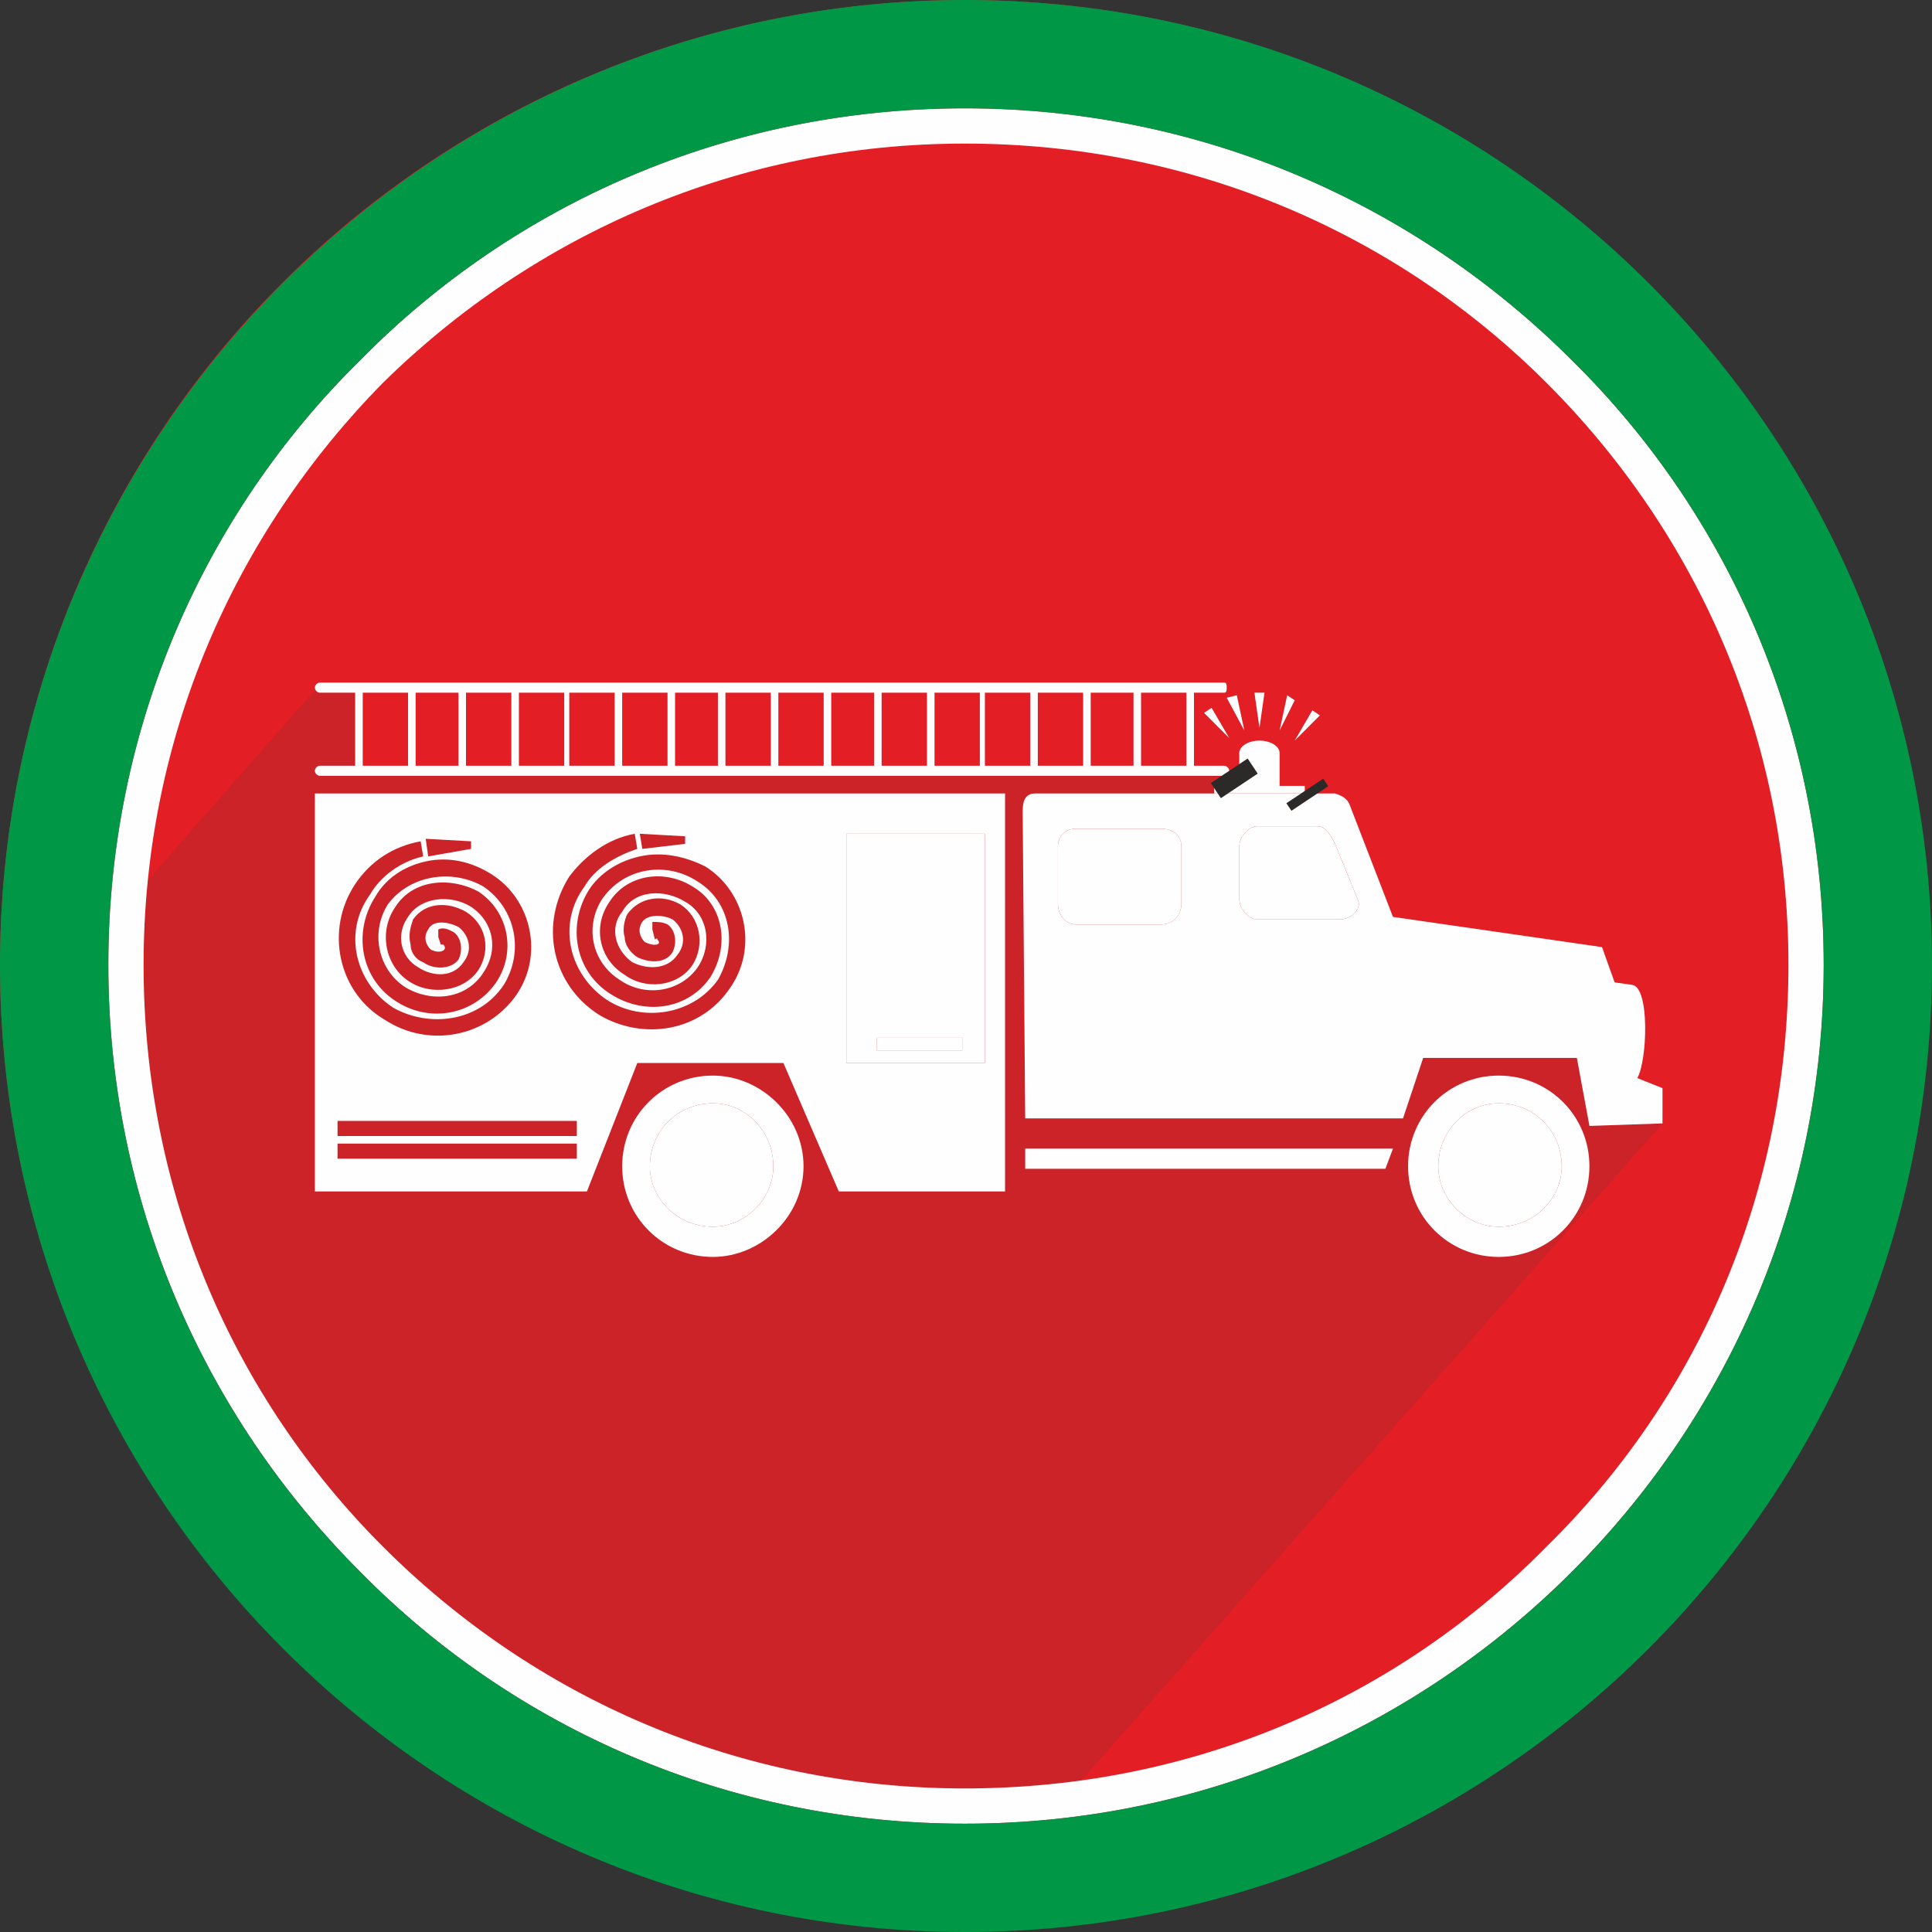 <?xml version="1.0" ?><!DOCTYPE svg  PUBLIC '-//W3C//DTD SVG 1.1//EN'  'http://www.w3.org/Graphics/SVG/1.1/DTD/svg11.dtd'><svg enable-background="new 0 0 85.039 85.039" height="85.039px" id="Layer_1" version="1.1" viewBox="0 0 85.039 85.039" width="85.039px" xml:space="preserve" xmlns="http://www.w3.org/2000/svg" xmlns:xlink="http://www.w3.org/1999/xlink"><rect x="0" y="0" width="85.039" height="85.039" fill="#333333" stroke="none"/><g id="Layer_x0020_1"><g id="_101239434864"><circle cx="42.464" cy="42.465" fill="#E31E24" r="42.464"/><path d="M47.343,40.691h3.77c0.554,0,0.887-0.444,0.887-0.888v-2.55    c0-0.443-0.333-0.776-0.887-0.776h-3.77c-0.444,0-0.776,0.333-0.776,0.776v2.55C46.567,40.246,46.899,40.691,47.343,40.691z" fill="#434242" fill-opacity="0.149"/><path d="M71.846,43.351l-0.776-0.11l-0.555-1.553l-9.202-1.33l-1.885-4.878    c-0.111-0.333-0.333-0.444-0.665-0.555h-1.22l0.11,0.222l-0.11-0.222H45.569h11.975l-0.111-0.111v-0.222h-1.108v-1.441    c0-0.332-0.443-0.554-0.887-0.554c-0.444,0-0.888,0.222-0.888,0.554v1.441l-0.443-0.665c0-0.11-0.11-0.222-0.222-0.222h-1.33    V30.49h1.33c0.111,0,0.111-0.111,0.111-0.223c0-0.11,0-0.222-0.111-0.222H14.081c-0.111,0-0.223,0.111-0.223,0.222v0.111    L0.111,46.012c1.774,21.62,19.625,38.584,41.577,39.027l31.488-35.59v-1.553l-1.108-0.443    C72.511,46.677,72.621,43.462,71.846,43.351z M50.225,30.49h1.996v3.215h-1.996V30.49z M48.008,30.49h1.885v3.215h-1.885V30.49z     M45.68,30.49h1.995v3.215H45.68V30.49z M54.549,37.253c0-0.443,0.443-0.887,0.776-0.887h2.661c0.332,0,0.555,0.332,0.776,0.776    l0.997,2.438c0.222,0.443-0.332,0.888-0.775,0.888h-3.659c-0.333,0-0.776-0.444-0.776-0.888V37.253z M46.567,37.253    c0-0.443,0.332-0.776,0.776-0.776h3.77c0.554,0,0.887,0.333,0.887,0.776v2.55c0,0.443-0.333,0.888-0.887,0.888h-3.77    c-0.444,0-0.776-0.444-0.776-0.888V37.253z M43.351,30.49h1.996v3.215h-1.996V30.49z M41.134,30.49h1.995v3.215h-1.995V30.49z     M38.806,30.49h1.995v3.215h-1.995V30.49z M36.588,30.49h1.885v3.215h-1.885V30.49z M34.26,30.49h1.995v3.215H34.26V30.49z     M31.931,30.49h1.996v3.215h-1.996V30.49z M29.714,30.49h1.885v3.215h-1.885V30.49z M27.386,30.49h1.995v3.215h-1.995V30.49z     M25.057,30.49h1.996v3.215h-1.996V30.49z M22.84,30.49h1.995v3.215H22.84V30.49z M20.511,30.49h1.996v3.215h-1.996V30.49z     M18.294,30.49h1.885v3.215h-1.885V30.49z M15.966,30.49h1.995v3.215h-1.995V30.49z M31.377,55.325    c-2.218,0-3.991-1.773-3.991-3.991s1.773-3.991,3.991-3.991c2.106,0,3.991,1.773,3.991,3.991S33.484,55.325,31.377,55.325z     M44.239,52.443H36.92l-2.438-5.654h-6.431l-2.218,5.654H13.859V34.925h30.38V52.443z M60.98,51.445H45.125v-0.887h16.188    L60.98,51.445z M65.969,55.325c-2.217,0-3.991-1.773-3.991-3.991s1.774-3.991,3.991-3.991c2.218,0,3.991,1.773,3.991,3.991    S68.187,55.325,65.969,55.325z" fill="#434242" fill-opacity="0.149"/><path d="M65.969,47.343c-2.217,0-3.991,1.773-3.991,3.991s1.774,3.991,3.991,3.991    c2.218,0,3.991-1.773,3.991-3.991S68.187,47.343,65.969,47.343z M65.969,53.995c-1.441,0-2.661-1.22-2.661-2.661    c0-1.553,1.22-2.771,2.661-2.771c1.553,0,2.772,1.219,2.772,2.771C68.741,52.776,67.522,53.995,65.969,53.995z" fill="#434242" fill-opacity="0.149"/><path d="M55.325,40.469h3.659c0.443,0,0.997-0.444,0.775-0.888l-0.997-2.438    c-0.222-0.444-0.444-0.776-0.776-0.776h-2.661c-0.333,0-0.776,0.443-0.776,0.887v2.328C54.549,40.025,54.992,40.469,55.325,40.469    z" fill="#434242" fill-opacity="0.149"/><polygon fill="#434242" fill-opacity="0.149" points="58.097,31.488 57.765,31.266 56.989,32.597   "/><polygon fill="#434242" fill-opacity="0.149" points="52.997,31.377 54.106,32.486 53.329,31.156   "/><path d="M65.969,48.563c-1.441,0-2.661,1.219-2.661,2.771c0,1.441,1.22,2.661,2.661,2.661    c1.553,0,2.772-1.22,2.772-2.661C68.741,49.781,67.522,48.563,65.969,48.563z" fill="#434242" fill-opacity="0.149"/><polygon fill="#434242" fill-opacity="0.149" points="56.656,30.601 56.323,32.154 56.989,30.823   "/><polygon fill="#434242" fill-opacity="0.149" points="54.771,32.154 54.439,30.601 53.995,30.712   "/><path d="M31.377,48.563c-1.553,0-2.772,1.219-2.772,2.771c0,1.441,1.22,2.661,2.772,2.661    c1.441,0,2.661-1.22,2.661-2.661C34.038,49.781,32.819,48.563,31.377,48.563z" fill="#434242" fill-opacity="0.149"/><polygon fill="#434242" fill-opacity="0.149" points="55.658,30.49 55.215,30.49 55.437,32.042   "/><polygon fill="#434242" fill-opacity="0.149" points="30.157,37.143 30.157,36.81 28.161,36.698 28.273,37.365   "/><path d="M43.351,36.698h-6.098v10.09h6.098V36.698z M42.354,46.234h-3.771V45.68h3.771    V46.234z" fill="#434242" fill-opacity="0.149"/><rect fill="#434242" fill-opacity="0.149" height="0.554" width="3.771" x="38.583" y="45.68"/><path d="M26.388,44.682c1.885,1.108,4.435,0.776,5.766-1.22    c1.219-1.774,0.665-4.213-1.109-5.322c-0.887-0.443-1.885-0.665-2.883-0.443s-1.773,0.776-2.217,1.441    c-0.998,1.553-0.666,3.659,0.997,4.657c1.441,0.887,3.326,0.665,4.324-0.776c0.888-1.441,0.555-3.216-0.775-3.991    c-1.22-0.776-2.883-0.555-3.659,0.665c-0.776,1.108-0.443,2.55,0.665,3.215c0.887,0.666,2.328,0.555,2.994-0.443    c0.554-0.887,0.332-2.106-0.555-2.661c-0.776-0.443-1.774-0.332-2.328,0.443c-0.111,0.223-0.222,0.666-0.111,0.998    c0,0.333,0.222,0.666,0.555,0.888c0.443,0.222,1.22,0.332,1.552-0.222c0.222-0.444,0.111-0.998-0.222-1.22    c-0.222-0.111-0.443-0.111-0.665-0.111v0.333l0.111,0.443c0,0,0.11-0.111,0.11,0c0.222,0.222-0.11,0.332-0.555,0.11    c-0.222-0.222-0.332-0.554-0.11-0.887s0.887-0.333,1.33-0.11c0.443,0.332,0.665,0.997,0.222,1.552    c-0.443,0.665-1.33,0.665-1.995,0.333c-0.776-0.555-0.998-1.553-0.443-2.218c0.554-0.998,1.885-0.998,2.771-0.443    c0.998,0.554,1.22,1.885,0.555,2.883c-0.776,1.108-2.329,1.33-3.438,0.554c-1.22-0.775-1.552-2.328-0.776-3.548    c0.998-1.441,2.883-1.663,4.214-0.775c1.441,0.887,1.773,2.771,0.887,4.323c-1.108,1.553-3.326,1.885-4.879,0.888    c-1.663-1.109-2.217-3.326-0.997-4.989c0.443-0.776,1.33-1.331,2.328-1.663l-0.111-0.666c-1.22,0.222-2.217,0.998-2.883,1.885    C23.727,40.691,24.281,43.351,26.388,44.682z" fill="#434242" fill-opacity="0.149"/><path d="M31.377,47.343c-2.218,0-3.991,1.773-3.991,3.991s1.773,3.991,3.991,3.991    c2.106,0,3.991-1.773,3.991-3.991S33.484,47.343,31.377,47.343z M31.377,53.995c-1.553,0-2.772-1.22-2.772-2.661    c0-1.553,1.22-2.771,2.772-2.771c1.441,0,2.661,1.219,2.661,2.771C34.038,52.776,32.819,53.995,31.377,53.995z" fill="#434242" fill-opacity="0.149"/><polygon fill="#434242" fill-opacity="0.149" points="20.734,37.365 20.734,37.031 18.738,36.92 18.848,37.697   "/><path d="M13.859,52.443h11.975l2.218-5.654h6.431l2.438,5.654h7.318V34.925h-30.38V52.443z     M37.253,36.698h6.098v10.09h-6.098V36.698z M30.157,36.81v0.333l-1.885,0.222l-0.111-0.666L30.157,36.81z M25.057,38.583    c0.666-0.887,1.663-1.663,2.883-1.885l0.111,0.666c-0.998,0.332-1.885,0.887-2.328,1.663c-1.22,1.663-0.666,3.88,0.997,4.989    c1.553,0.997,3.771,0.665,4.879-0.888c0.887-1.552,0.555-3.437-0.887-4.323c-1.331-0.888-3.216-0.666-4.214,0.775    c-0.775,1.22-0.443,2.772,0.776,3.548c1.108,0.776,2.661,0.555,3.438-0.554c0.665-0.998,0.443-2.329-0.555-2.883    c-0.887-0.555-2.218-0.555-2.771,0.443c-0.555,0.665-0.333,1.663,0.443,2.218c0.665,0.332,1.552,0.332,1.995-0.333    c0.443-0.555,0.222-1.22-0.222-1.552c-0.443-0.223-1.108-0.223-1.33,0.11s-0.111,0.665,0.11,0.887    c0.444,0.222,0.776,0.111,0.555-0.11c0-0.111-0.11,0-0.11,0l-0.111-0.443v-0.333c0.222,0,0.443,0,0.665,0.111    c0.333,0.222,0.443,0.775,0.222,1.22c-0.332,0.554-1.108,0.443-1.552,0.222c-0.333-0.222-0.555-0.555-0.555-0.888    c-0.11-0.332,0-0.775,0.111-0.998c0.554-0.775,1.552-0.887,2.328-0.443c0.887,0.555,1.108,1.774,0.555,2.661    c-0.666,0.998-2.107,1.109-2.994,0.443c-1.108-0.665-1.441-2.106-0.665-3.215c0.776-1.22,2.439-1.441,3.659-0.665    c1.33,0.775,1.663,2.55,0.775,3.991c-0.998,1.441-2.883,1.663-4.324,0.776c-1.663-0.998-1.995-3.104-0.997-4.657    c0.443-0.665,1.219-1.22,2.217-1.441s1.996,0,2.883,0.443c1.774,1.109,2.328,3.548,1.109,5.322    c-1.331,1.996-3.881,2.328-5.766,1.22C24.281,43.351,23.727,40.691,25.057,38.583z M20.734,37.031v0.333l-1.886,0.332l-0.11-0.776    L20.734,37.031z M15.633,38.916c0.665-0.998,1.663-1.663,2.883-1.885l0.11,0.665c-0.997,0.222-1.885,0.887-2.328,1.663    c-1.22,1.663-0.665,3.881,0.998,4.989c1.552,0.888,3.77,0.665,4.878-0.998c0.888-1.44,0.555-3.326-0.887-4.323    c-1.33-0.776-3.215-0.555-4.213,0.775c-0.776,1.22-0.443,2.883,0.776,3.659c1.108,0.665,2.66,0.555,3.437-0.665    c0.665-0.998,0.443-2.218-0.554-2.883c-0.888-0.555-2.218-0.443-2.772,0.443c-0.554,0.776-0.332,1.774,0.443,2.218    c0.666,0.443,1.553,0.443,1.996-0.222c0.443-0.555,0.222-1.22-0.222-1.553c-0.443-0.222-1.108-0.332-1.331,0.111    c-0.222,0.332-0.11,0.665,0.111,0.887c0.443,0.222,0.776,0,0.555-0.222h-0.111l-0.11-0.333v-0.332c0.222-0.111,0.443,0,0.665,0.11    c0.332,0.222,0.443,0.776,0.222,1.22c-0.333,0.443-1.108,0.443-1.553,0.111c-0.332-0.111-0.554-0.443-0.554-0.776    c-0.111-0.443,0-0.776,0.11-1.108c0.555-0.776,1.553-0.776,2.328-0.333c0.888,0.555,1.109,1.663,0.555,2.55    c-0.665,0.998-2.106,1.109-2.993,0.555c-1.109-0.665-1.441-2.218-0.665-3.326c0.775-1.22,2.438-1.331,3.658-0.665    c1.331,0.887,1.663,2.661,0.776,3.991c-0.998,1.441-2.883,1.773-4.324,0.887c-1.663-0.998-1.996-3.104-0.998-4.656    c0.443-0.776,1.22-1.331,2.218-1.553s1.996,0,2.883,0.555c1.773,1.108,2.328,3.548,1.108,5.322    c-1.33,1.885-3.881,2.328-5.766,1.108C14.857,43.684,14.303,40.912,15.633,38.916z M14.857,49.338H25.39v0.665H14.857V49.338z     M14.857,50.336H25.39v0.665H14.857V50.336z" fill="#434242" fill-opacity="0.149"/><rect fill="#434242" fill-opacity="0.149" height="0.665" width="10.533" x="14.857" y="50.336"/><path d="M16.963,44.904c1.885,1.22,4.436,0.776,5.766-1.108    c1.22-1.774,0.665-4.214-1.108-5.322c-0.887-0.555-1.885-0.776-2.883-0.555s-1.774,0.776-2.218,1.553    c-0.998,1.552-0.665,3.658,0.998,4.656c1.441,0.887,3.326,0.555,4.324-0.887c0.887-1.33,0.555-3.104-0.776-3.991    c-1.22-0.666-2.883-0.555-3.658,0.665c-0.776,1.108-0.444,2.661,0.665,3.326c0.887,0.555,2.328,0.443,2.993-0.555    c0.555-0.887,0.333-1.995-0.555-2.55c-0.775-0.443-1.773-0.443-2.328,0.333c-0.11,0.332-0.222,0.665-0.11,1.108    c0,0.333,0.222,0.665,0.554,0.776c0.444,0.332,1.22,0.332,1.553-0.111c0.222-0.443,0.11-0.998-0.222-1.22    c-0.222-0.11-0.443-0.222-0.665-0.11v0.332l0.11,0.333h0.111c0.222,0.222-0.111,0.443-0.555,0.222    c-0.222-0.222-0.333-0.555-0.111-0.887c0.223-0.443,0.888-0.333,1.331-0.111c0.443,0.333,0.665,0.998,0.222,1.553    c-0.443,0.665-1.33,0.665-1.996,0.222c-0.775-0.443-0.997-1.441-0.443-2.218c0.555-0.887,1.885-0.998,2.772-0.443    c0.997,0.665,1.219,1.885,0.554,2.883c-0.776,1.22-2.328,1.33-3.437,0.665c-1.22-0.776-1.553-2.439-0.776-3.659    c0.998-1.33,2.883-1.552,4.213-0.775c1.441,0.997,1.774,2.883,0.887,4.323c-1.108,1.663-3.326,1.886-4.878,0.998    c-1.663-1.108-2.218-3.326-0.998-4.989c0.443-0.776,1.331-1.441,2.328-1.663l-0.11-0.665c-1.22,0.222-2.218,0.887-2.883,1.885    C14.303,40.912,14.857,43.684,16.963,44.904z" fill="#434242" fill-opacity="0.149"/><rect fill="#434242" fill-opacity="0.149" height="0.665" width="10.533" x="14.857" y="49.338"/><polygon fill="#434242" fill-opacity="0.149" points="45.125,51.445 60.98,51.445 61.313,50.558 45.125,50.558   "/><g><path d="M42.464,4.768c-10.422,0-19.846,4.213-26.609,11.087C8.981,22.618,4.768,32.042,4.768,42.464     s4.213,19.847,11.087,26.721c6.764,6.874,16.188,11.087,26.609,11.087s19.847-4.213,26.721-11.087s11.087-16.299,11.087-26.721     s-4.213-19.846-11.087-26.609C62.311,8.981,52.886,4.768,42.464,4.768z M68.075,68.075C61.534,74.728,52.554,78.72,42.464,78.72     c-9.979,0-18.959-3.992-25.611-10.645C10.311,61.534,6.32,52.554,6.32,42.464c0-9.979,3.991-18.959,10.533-25.611     C23.505,10.311,32.486,6.32,42.464,6.32c10.09,0,19.07,3.991,25.611,10.533c6.652,6.652,10.645,15.633,10.645,25.611     C78.72,52.554,74.728,61.534,68.075,68.075z" fill="#FEFEFE"/><path d="M42.464,0C19.071,0,0,19.071,0,42.464c0,23.505,19.07,42.575,42.464,42.575     c23.505,0,42.575-19.07,42.575-42.575C85.039,19.071,65.969,0,42.464,0z M69.185,69.185     c-6.874,6.874-16.299,11.087-26.721,11.087s-19.846-4.213-26.609-11.087C8.981,62.311,4.768,52.886,4.768,42.464     s4.213-19.846,11.087-26.609C22.618,8.981,32.042,4.768,42.464,4.768s19.847,4.213,26.721,11.087     c6.874,6.764,11.087,16.188,11.087,26.609S76.059,62.311,69.185,69.185z" fill="#009846"/></g><g><g><rect fill="#FEFEFE" height="0.554" width="3.771" x="38.583" y="45.68"/><path d="M13.859,52.443h11.975l2.218-5.654h6.431l2.438,5.654h7.318V34.925h-30.38V52.443z M37.253,36.698h6.098      v10.09h-6.098V36.698z M30.157,36.81v0.333l-1.885,0.222l-0.111-0.666L30.157,36.81z M25.057,38.583      c0.666-0.887,1.663-1.663,2.883-1.885l0.111,0.666c-0.998,0.332-1.885,0.887-2.328,1.663c-1.22,1.663-0.666,3.88,0.997,4.989      c1.553,0.997,3.771,0.665,4.879-0.888c0.887-1.552,0.555-3.437-0.887-4.323c-1.331-0.888-3.216-0.666-4.214,0.775      c-0.775,1.22-0.443,2.772,0.776,3.548c1.108,0.776,2.661,0.555,3.438-0.554c0.665-0.998,0.443-2.329-0.555-2.883      c-0.887-0.555-2.218-0.555-2.771,0.443c-0.555,0.665-0.333,1.663,0.443,2.218c0.665,0.332,1.552,0.332,1.995-0.333      c0.443-0.555,0.222-1.22-0.222-1.552c-0.443-0.223-1.108-0.223-1.33,0.11s-0.111,0.665,0.11,0.887      c0.444,0.222,0.776,0.111,0.555-0.11c0-0.111-0.11,0-0.11,0l-0.111-0.443v-0.333c0.222,0,0.443,0,0.665,0.111      c0.333,0.222,0.443,0.775,0.222,1.22c-0.332,0.554-1.108,0.443-1.552,0.222c-0.333-0.222-0.555-0.555-0.555-0.888      c-0.11-0.332,0-0.775,0.111-0.998c0.554-0.775,1.552-0.887,2.328-0.443c0.887,0.555,1.108,1.774,0.555,2.661      c-0.666,0.998-2.107,1.109-2.994,0.443c-1.108-0.665-1.441-2.106-0.665-3.215c0.776-1.22,2.439-1.441,3.659-0.665      c1.33,0.775,1.663,2.55,0.775,3.991c-0.998,1.441-2.883,1.663-4.324,0.776c-1.663-0.998-1.995-3.104-0.997-4.657      c0.443-0.665,1.219-1.22,2.217-1.441s1.996,0,2.883,0.443c1.774,1.109,2.328,3.548,1.109,5.322      c-1.331,1.996-3.881,2.328-5.766,1.22C24.281,43.351,23.727,40.691,25.057,38.583z M20.734,37.031v0.333l-1.886,0.332      l-0.11-0.776L20.734,37.031z M15.633,38.916c0.665-0.998,1.663-1.663,2.883-1.885l0.11,0.665      c-0.997,0.222-1.885,0.887-2.328,1.663c-1.22,1.663-0.665,3.881,0.998,4.989c1.552,0.888,3.77,0.665,4.878-0.998      c0.888-1.44,0.555-3.326-0.887-4.323c-1.33-0.776-3.215-0.555-4.213,0.775c-0.776,1.22-0.443,2.883,0.776,3.659      c1.108,0.665,2.66,0.555,3.437-0.665c0.665-0.998,0.443-2.218-0.554-2.883c-0.888-0.555-2.218-0.443-2.772,0.443      c-0.554,0.776-0.332,1.774,0.443,2.218c0.666,0.443,1.553,0.443,1.996-0.222c0.443-0.555,0.222-1.22-0.222-1.553      c-0.443-0.222-1.108-0.332-1.331,0.111c-0.222,0.332-0.11,0.665,0.111,0.887c0.443,0.222,0.776,0,0.555-0.222h-0.111      l-0.11-0.333v-0.332c0.222-0.111,0.443,0,0.665,0.11c0.332,0.222,0.443,0.776,0.222,1.22c-0.333,0.443-1.108,0.443-1.553,0.111      c-0.332-0.111-0.554-0.443-0.554-0.776c-0.111-0.443,0-0.776,0.11-1.108c0.555-0.776,1.553-0.776,2.328-0.333      c0.888,0.555,1.109,1.663,0.555,2.55c-0.665,0.998-2.106,1.109-2.993,0.555c-1.109-0.665-1.441-2.218-0.665-3.326      c0.775-1.22,2.438-1.331,3.658-0.665c1.331,0.887,1.663,2.661,0.776,3.991c-0.998,1.441-2.883,1.773-4.324,0.887      c-1.663-0.998-1.996-3.104-0.998-4.656c0.443-0.776,1.22-1.331,2.218-1.553s1.996,0,2.883,0.555      c1.773,1.108,2.328,3.548,1.108,5.322c-1.33,1.885-3.881,2.328-5.766,1.108C14.857,43.684,14.303,40.912,15.633,38.916z       M14.857,49.338H25.39v0.665H14.857V49.338z M14.857,50.336H25.39v0.665H14.857V50.336z" fill="#FEFEFE"/><path d="M43.351,36.698h-6.098v10.09h6.098V36.698z M42.354,46.234h-3.771V45.68h3.771V46.234z" fill="#FEFEFE"/><path d="M51.113,36.477h-3.77c-0.444,0-0.776,0.333-0.776,0.776v2.55c0,0.443,0.332,0.888,0.776,0.888h3.77      c0.554,0,0.887-0.444,0.887-0.888v-2.55C51.999,36.81,51.666,36.477,51.113,36.477z" fill="#FEFEFE"/><path d="M71.846,43.351l-0.776-0.11l-0.555-1.553l-9.202-1.33l-1.885-4.878      c-0.111-0.333-0.333-0.444-0.665-0.555H45.569c-0.443,0-0.555,0.332-0.555,0.776l0.111,13.526h16.631l0.887-2.661h6.764      l0.554,2.993l3.216-0.11v-1.553l-1.108-0.443C72.511,46.677,72.621,43.462,71.846,43.351z M51.999,39.803      c0,0.443-0.333,0.888-0.887,0.888h-3.77c-0.444,0-0.776-0.444-0.776-0.888v-2.55c0-0.443,0.332-0.776,0.776-0.776h3.77      c0.554,0,0.887,0.333,0.887,0.776V39.803z M58.985,40.469h-3.659c-0.333,0-0.776-0.444-0.776-0.888v-2.328      c0-0.443,0.443-0.887,0.776-0.887h2.661c0.332,0,0.555,0.332,0.776,0.776l0.997,2.438      C59.982,40.025,59.428,40.469,58.985,40.469z" fill="#FEFEFE"/><polygon fill="#FEFEFE" points="45.125,51.445 60.98,51.445 61.313,50.558 45.125,50.558     "/><path d="M58.763,37.143c-0.222-0.444-0.444-0.776-0.776-0.776h-2.661c-0.333,0-0.776,0.443-0.776,0.887v2.328      c0,0.443,0.443,0.888,0.776,0.888h3.659c0.443,0,0.997-0.444,0.775-0.888L58.763,37.143z" fill="#FEFEFE"/><path d="M56.323,33.151c0-0.332-0.443-0.554-0.887-0.554c-0.444,0-0.888,0.222-0.888,0.554v1.441h-1.108v0.333      h3.991v-0.333h-1.108V33.151z" fill="#FEFEFE"/><path d="M65.969,48.563c-1.441,0-2.661,1.219-2.661,2.771c0,1.441,1.22,2.661,2.661,2.661      c1.553,0,2.772-1.22,2.772-2.661C68.741,49.781,67.522,48.563,65.969,48.563z" fill="#FEFEFE"/><path d="M65.969,47.343c-2.217,0-3.991,1.773-3.991,3.991s1.774,3.991,3.991,3.991      c2.218,0,3.991-1.773,3.991-3.991S68.187,47.343,65.969,47.343z M65.969,53.995c-1.441,0-2.661-1.22-2.661-2.661      c0-1.553,1.22-2.771,2.661-2.771c1.553,0,2.772,1.219,2.772,2.771C68.741,52.776,67.522,53.995,65.969,53.995z" fill="#FEFEFE"/><path d="M31.377,48.563c-1.553,0-2.772,1.219-2.772,2.771c0,1.441,1.22,2.661,2.772,2.661      c1.441,0,2.661-1.22,2.661-2.661C34.038,49.781,32.819,48.563,31.377,48.563z" fill="#FEFEFE"/><path d="M31.377,47.343c-2.218,0-3.991,1.773-3.991,3.991s1.773,3.991,3.991,3.991      c2.106,0,3.991-1.773,3.991-3.991S33.484,47.343,31.377,47.343z M31.377,53.995c-1.553,0-2.772-1.22-2.772-2.661      c0-1.553,1.22-2.771,2.772-2.771c1.441,0,2.661,1.219,2.661,2.771C34.038,52.776,32.819,53.995,31.377,53.995z" fill="#FEFEFE"/><path d="M53.884,33.705h-1.33V30.49h1.33c0.111,0,0.111-0.111,0.111-0.223c0-0.11,0-0.222-0.111-0.222H14.081      c-0.111,0-0.223,0.111-0.223,0.222c0,0.111,0.111,0.223,0.223,0.223h1.552v3.215h-1.552c-0.111,0-0.223,0.111-0.223,0.222      c0,0.111,0.111,0.222,0.223,0.222h39.803c0.111,0,0.222-0.11,0.222-0.222C54.106,33.817,53.995,33.705,53.884,33.705z       M17.961,33.705h-1.995V30.49h1.995V33.705z M20.179,33.705h-1.885V30.49h1.885V33.705z M22.507,33.705h-1.996V30.49h1.996      V33.705z M24.835,33.705H22.84V30.49h1.995V33.705z M27.053,33.705h-1.996V30.49h1.996V33.705z M29.381,33.705h-1.995V30.49      h1.995V33.705z M31.599,33.705h-1.885V30.49h1.885V33.705z M33.927,33.705h-1.996V30.49h1.996V33.705z M36.255,33.705H34.26      V30.49h1.995V33.705z M38.473,33.705h-1.885V30.49h1.885V33.705z M40.801,33.705h-1.995V30.49h1.995V33.705z M43.129,33.705      h-1.995V30.49h1.995V33.705z M45.347,33.705h-1.996V30.49h1.996V33.705z M47.675,33.705H45.68V30.49h1.995V33.705z       M49.893,33.705h-1.885V30.49h1.885V33.705z M52.221,33.705h-1.996V30.49h1.996V33.705z" fill="#FEFEFE"/><g><polygon fill="#FEFEFE" points="55.437,32.042 55.658,30.49 55.215,30.49      "/><polygon fill="#FEFEFE" points="56.323,32.154 56.989,30.823 56.656,30.601      "/><polygon fill="#FEFEFE" points="53.995,30.712 54.771,32.154 54.439,30.601      "/><polygon fill="#FEFEFE" points="56.989,32.597 58.097,31.488 57.765,31.266      "/><polygon fill="#FEFEFE" points="52.997,31.377 54.106,32.486 53.329,31.156      "/></g></g><line fill="none" stroke="#2B2A29" stroke-width="1.948" x1="54.106" x2="54.549" y1="33.927" y2="34.592"/><line fill="none" stroke="#2B2A29" stroke-width="1.948" x1="57.432" x2="57.654" y1="34.814" y2="35.147"/></g></g></g></svg>